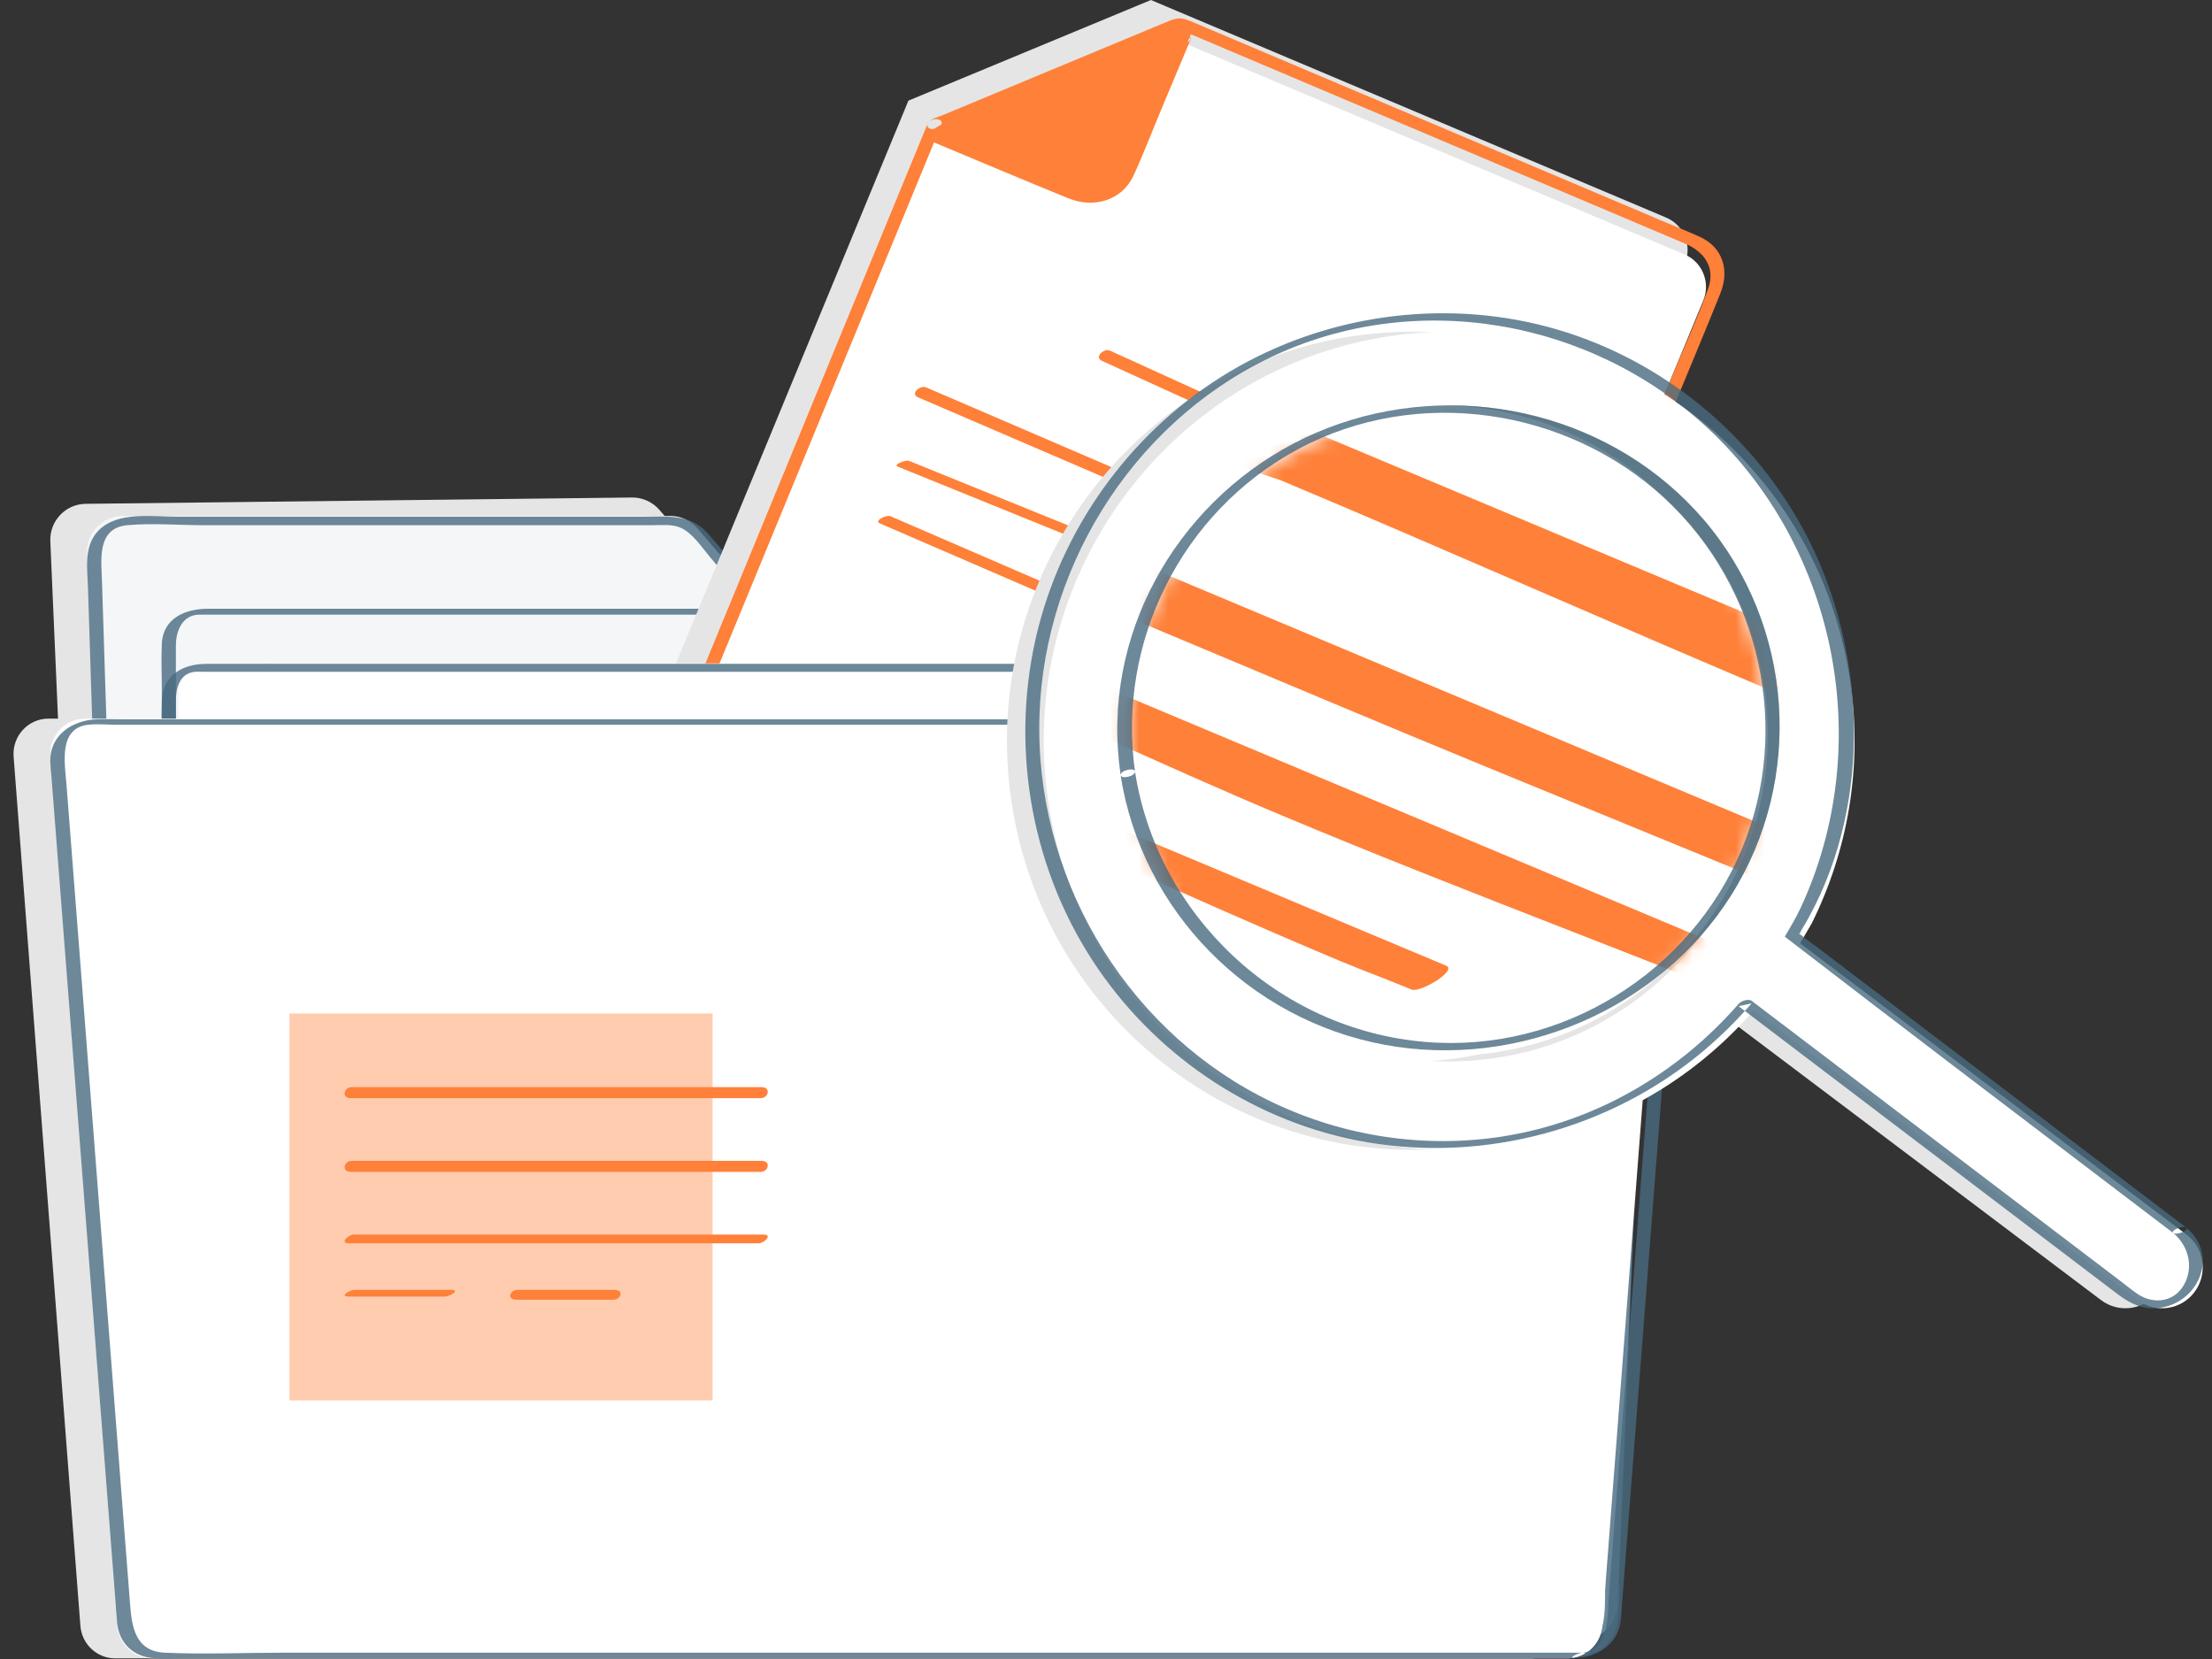<?xml version="1.0" encoding="UTF-8"?>
<svg width="152px" height="114px" viewBox="0 0 152 114" version="1.1" xmlns="http://www.w3.org/2000/svg" xmlns:xlink="http://www.w3.org/1999/xlink">
    <rect x="0" y="0" width="152" height="114" fill="#333333" stroke="none"/>
    <!-- Generator: Sketch 51.3 (57544) - http://www.bohemiancoding.com/sketch -->
    <title>providers-forms</title>
    <desc>Created with Sketch.</desc>
    <defs>
        <path d="M0.936,25.769 C-0.801,13.711 7.551,2.481 19.555,0.735 C31.558,-1.01 42.737,7.38 44.475,19.438 C46.212,31.497 37.86,42.727 25.856,44.472 C13.853,46.218 2.674,37.827 0.936,25.769" id="path-1"></path>
    </defs>
    <g id="For-Providers" stroke="none" stroke-width="1" fill="none" fill-rule="evenodd">
        <g id="BHSB-For-Providers" transform="translate(-513, -583)">
            <g id="providers-forms" transform="translate(513, 583)">
                <g id="Group-59">
                    <path d="M105.185,113.957 L7.916,113.957 C6.663,113.957 5.621,112.982 5.524,111.718 L0.935,51.996 C0.827,50.586 1.929,49.381 3.327,49.381 L109.774,49.381 C111.173,49.381 112.274,50.586 112.166,51.996 L107.577,111.718 C107.48,112.982 106.438,113.957 105.185,113.957" id="Fill-4" fill="#E5E5E5"></path>
                    <path d="M108.424,50.525 L60.381,51.08 C59.661,51.088 58.975,50.779 58.501,50.234 L45.308,35.033 C44.835,34.488 44.148,34.179 43.429,34.187 L5.885,34.621 C4.497,34.637 3.398,35.805 3.458,37.2 L6.635,110.327 C6.693,111.66 7.792,112.706 9.118,112.69 L106.824,111.561 C108.142,111.546 109.213,110.488 109.252,109.164 L110.908,53.069 C110.95,51.665 109.82,50.509 108.424,50.525" id="Fill-6" fill="#E5E5E5"></path>
                    <path d="M110.976,52.352 L62.845,52.352 C62.125,52.352 61.44,52.038 60.973,51.494 L47.931,36.311 C47.463,35.767 46.779,35.453 46.058,35.453 L8.446,35.453 C7.055,35.453 5.941,36.596 5.986,37.976 L8.331,110.325 C8.373,111.644 9.462,112.691 10.791,112.691 L108.675,112.691 C109.995,112.691 111.08,111.657 111.135,110.347 L113.435,54.896 C113.493,53.508 112.375,52.352 110.976,52.352" id="Fill-8" fill="#F4F6F8"></path>
                    <path d="M110.704,52.539 L97.228,52.539 L73.24,52.539 L65.032,52.539 C64.419,52.539 63.801,52.561 63.188,52.539 C62.281,52.507 61.653,52.056 61.095,51.395 C56.953,46.492 52.862,41.54 48.668,36.683 C47.439,35.259 45.783,35.508 44.103,35.508 L34.666,35.508 L12.233,35.508 C10.522,35.508 8.081,35.11 6.766,36.459 C5.741,37.51 6.003,39.026 6.045,40.363 C6.221,45.865 6.396,51.368 6.572,56.869 C6.833,65.07 7.094,73.27 7.356,81.471 L8.047,103.176 C8.116,105.33 8.185,107.483 8.253,109.637 C8.304,111.209 8.169,112.935 9.919,113.699 C10.756,114.065 11.848,113.934 12.742,113.934 L18.103,113.934 L36.672,113.934 L60.951,113.934 L84.896,113.934 L102.469,113.934 L107.076,113.934 C108.755,113.934 110.68,113.657 111.106,111.637 C111.352,110.467 111.246,109.144 111.294,107.958 C111.413,105.051 111.532,102.144 111.65,99.238 L112.638,75.01 C112.886,68.95 113.133,62.89 113.38,56.83 C113.399,56.368 113.428,55.905 113.437,55.443 C113.47,53.783 112.328,52.63 110.704,52.539 C110.316,52.518 109.682,53.084 110.334,53.121 C112.927,53.265 112.447,56.049 112.375,57.82 C112.269,60.422 112.162,63.024 112.056,65.626 C111.737,73.456 111.417,81.286 111.098,89.116 C110.833,95.598 110.569,102.079 110.305,108.561 C110.252,109.845 110.516,112.131 109.374,112.994 C108.637,113.551 107.417,113.353 106.55,113.353 L93.078,113.353 L71.332,113.353 L46.951,113.353 L25.573,113.353 L12.834,113.353 C11.29,113.353 9.517,113.408 9.289,111.269 C9.194,110.376 9.224,109.454 9.195,108.557 C9.014,102.892 8.834,97.227 8.653,91.562 C8.396,83.486 8.138,75.41 7.881,67.335 C7.656,60.276 7.431,53.218 7.206,46.159 C7.14,44.094 7.074,42.029 7.009,39.963 C6.961,38.475 6.636,36.283 8.751,36.089 C10.457,35.933 12.249,36.089 13.959,36.089 L24.871,36.089 L44.844,36.089 C45.449,36.089 46.152,36.01 46.722,36.244 C47.572,36.592 48.194,37.574 48.773,38.259 C51.15,41.073 53.527,43.887 55.904,46.701 L59.212,50.617 C59.703,51.198 60.165,51.865 60.726,52.381 C61.889,53.449 63.957,53.121 65.412,53.121 L85.785,53.121 L106.819,53.121 L110.334,53.121 C110.716,53.121 111.355,52.539 110.704,52.539" id="Fill-10" fill-opacity="0.8" fill="#496B80"></path>
                    <path d="M103.837,97.496 L14.321,97.496 C13.208,97.496 12.305,96.585 12.305,95.461 L12.305,43.82 C12.305,42.695 13.208,41.784 14.321,41.784 L103.837,41.784 C104.95,41.784 105.853,42.695 105.853,43.82 L105.853,95.461 C105.853,96.585 104.95,97.496 103.837,97.496" id="Fill-12" fill="#F4F6F8"></path>
                    <path d="M102.418,97.093 L96.637,97.093 L82.061,97.093 L62.556,97.093 L42.29,97.093 L25.141,97.093 L15.049,97.093 C13.883,97.093 12.557,97.18 12.158,95.681 C11.92,94.788 12.087,93.671 12.087,92.763 L12.087,76.92 L12.087,56.725 L12.087,44.353 C12.087,43.286 12.577,42.235 13.712,42.235 L16.703,42.235 L29.588,42.235 L48.204,42.235 L68.726,42.235 L86.976,42.235 L99.124,42.235 C99.951,42.235 100.784,42.203 101.611,42.235 C103.155,42.294 103.615,43.504 103.615,44.819 L103.615,57.794 L103.615,78.053 L103.615,93.422 C103.615,94.537 103.947,96.984 102.314,97.096 C102.054,97.113 101.264,97.536 101.896,97.493 C103.285,97.399 104.511,96.613 104.581,95.1 C104.597,94.763 104.581,94.422 104.581,94.085 L104.581,88.532 L104.581,69.331 L104.581,50.323 L104.581,44.888 C104.581,44.576 104.597,44.259 104.581,43.947 C104.517,42.685 103.603,41.891 102.392,41.832 C100.177,41.724 97.93,41.832 95.713,41.832 L80.15,41.832 L59.963,41.832 L39.504,41.832 L22.822,41.832 C19.974,41.832 17.125,41.828 14.277,41.832 C12.759,41.834 11.203,42.464 11.121,44.228 C11.069,45.333 11.121,46.452 11.121,47.558 L11.121,64.769 L11.121,85.015 C11.121,88.454 10.941,91.949 11.121,95.385 C11.207,97.045 12.557,97.496 13.919,97.496 L17.354,97.496 L31.123,97.496 L50.467,97.496 L71.327,97.496 L89.36,97.496 L100.306,97.496 L101.792,97.496 C102,97.496 102.886,97.093 102.418,97.093" id="Fill-14" fill-opacity="0.8" fill="#496B80"></path>
                    <path d="M114.493,14.951 L79.088,9.30514365e-05 L62.423,6.915 L62.419,6.925 L62.409,6.95 L41.565,57.423 C41.057,58.653 41.634,60.067 42.854,60.582 L87.847,79.582 C89.066,80.097 90.466,79.518 90.974,78.288 L94.224,70.418 L95.978,66.065 L115.782,18.11 C116.289,16.88 115.712,15.466 114.493,14.951" id="Fill-16" fill="#E5E5E5"></path>
                    <path d="M42.829,59.956 C42.322,61.185 42.899,62.599 44.118,63.114 L89.111,82.114 C90.33,82.629 91.73,82.05 92.238,80.821 L95.488,72.95 L97.242,68.597 L117.046,20.642 C117.553,19.413 116.976,17.999 115.757,17.484 L80.352,2.532 L63.688,9.447 L42.829,59.956 Z" id="Fill-18" fill="#FFFFFF"></path>
                    <path d="M64,9 C65,8 83,-5.6177285e-14 82,2 C82,2 80.333,5.667 77,13 C75.667,13.667 74.333,13.667 73,13 C69,11 64,10 64,9 Z" id="Rectangle-2" fill="#FF8038" fill-rule="nonzero"></path>
                    <path d="M63.752,8.477 C61.086,14.954 58.419,21.432 55.752,27.909 C51.912,37.238 48.071,46.566 44.231,55.894 L42.975,58.944 C42.325,60.524 42.576,62.179 44.262,62.979 C46.356,63.974 48.549,64.795 50.683,65.699 C60.422,69.825 70.162,73.95 79.902,78.076 C82.917,79.353 85.933,80.631 88.948,81.908 C90.414,82.529 92.107,82.535 93.12,81.055 C93.571,80.396 93.815,79.534 94.116,78.802 C94.643,77.523 95.17,76.244 95.696,74.965 C97.985,69.406 100.236,63.831 102.525,58.272 C106.635,48.288 110.745,38.305 114.856,28.321 C115.978,25.594 117.131,22.877 118.225,20.137 C118.849,18.574 118.394,16.996 116.805,16.275 C115.925,15.876 115.024,15.521 114.135,15.144 C104.882,11.225 95.629,7.305 86.376,3.386 L82.069,1.562 C81.372,1.266 81.061,1.136 80.333,1.439 C75.931,3.271 71.528,5.104 67.126,6.936 L64.726,7.935 C64.461,8.045 63.884,8.175 63.752,8.477 C63.53,8.985 64.505,8.979 64.677,8.585 C64.571,8.828 64.313,8.765 64.545,8.759 C64.637,8.757 64.778,8.662 64.863,8.626 C65.273,8.456 65.684,8.285 66.094,8.114 C67.424,7.561 68.754,7.007 70.084,6.453 C73.09,5.202 76.097,3.951 79.103,2.699 C79.799,2.41 80.495,2.12 81.19,1.831 C81.025,1.845 80.861,1.859 80.696,1.874 C87.214,4.634 93.732,7.395 100.25,10.156 C104.357,11.896 108.464,13.636 112.572,15.376 C113.651,15.833 114.73,16.29 115.81,16.747 C117.082,17.286 117.912,18.373 117.372,19.853 C116.624,21.905 115.703,23.908 114.872,25.927 C113.165,30.072 111.458,34.218 109.752,38.363 L99.217,63.952 C97.106,69.081 95.032,74.224 92.92,79.353 C92.568,80.208 92.279,81.284 91.288,81.578 C90.752,81.736 90.288,81.576 89.814,81.381 C88.979,81.037 88.151,80.677 87.32,80.325 C83.786,78.827 80.251,77.33 76.716,75.833 C67.985,72.135 59.255,68.437 50.524,64.738 C48.643,63.941 46.681,63.239 44.847,62.333 C42.37,61.111 44.33,58.007 45.053,56.251 C48.433,48.041 51.813,39.831 55.193,31.621 C58.188,24.346 61.183,17.071 64.178,9.797 C64.345,9.393 64.511,8.989 64.677,8.585 C64.889,8.069 63.916,8.078 63.752,8.477" id="Fill-20" fill="#FF8038"></path>
                    <path d="M80.866,2.823 C79.674,5.663 78.483,8.503 77.291,11.343 C77.11,11.776 76.954,12.278 76.682,12.666 C75.989,13.659 74.96,13.513 74.017,13.121 C72.412,12.454 70.807,11.787 69.203,11.12 C67.805,10.539 66.408,9.958 65.01,9.377 C64.941,9.505 64.873,9.632 64.804,9.759 C69.684,7.763 74.565,5.768 79.445,3.772 C80.139,3.488 80.833,3.204 81.528,2.92 C82.153,2.664 81.576,2.419 81.163,2.588 C76.283,4.584 71.402,6.58 66.522,8.576 C65.828,8.859 65.134,9.143 64.44,9.427 C64.33,9.472 63.961,9.696 64.234,9.809 C67.299,11.083 70.355,12.385 73.432,13.632 C75.129,14.32 77.077,13.811 77.885,12.077 C78.57,10.608 79.144,9.077 79.771,7.583 C80.455,5.95 81.14,4.318 81.825,2.686 C81.932,2.431 80.987,2.533 80.866,2.823" id="Fill-22" fill="#FF8038"></path>
                    <path d="M75.721,24.797 C81.722,27.533 87.724,30.269 93.726,33.005 L96.246,34.154 C96.653,34.339 97.355,33.702 96.796,33.447 C90.794,30.712 84.792,27.976 78.791,25.24 C77.95,24.857 77.11,24.474 76.27,24.091 C75.864,23.906 75.161,24.542 75.721,24.797" id="Fill-24" fill="#FF8038"></path>
                    <path d="M61.676,32.06 C66.129,33.867 70.583,35.675 75.036,37.482 C82.132,40.362 89.227,43.242 96.322,46.122 L101.196,48.1 C101.425,48.193 102.31,47.84 101.992,47.711 C97.538,45.903 93.085,44.095 88.631,42.288 C81.536,39.408 74.44,36.528 67.345,33.648 C65.72,32.989 64.096,32.329 62.471,31.67 C62.242,31.577 61.357,31.93 61.676,32.06" id="Fill-26" fill="#FF8038"></path>
                    <path d="M63.083,27.302 C67.531,29.215 71.978,31.129 76.426,33.043 C83.512,36.092 90.598,39.141 97.684,42.19 L102.551,44.285 C102.964,44.463 103.683,43.851 103.112,43.605 C98.665,41.691 94.217,39.777 89.77,37.864 C82.684,34.815 75.598,31.765 68.512,28.716 L63.645,26.622 C63.231,26.444 62.512,27.056 63.083,27.302" id="Fill-28" fill="#FF8038"></path>
                    <path d="M60.449,35.962 C66.072,38.394 71.695,40.826 77.318,43.257 C78.118,43.603 78.917,43.948 79.716,44.294 C80.01,44.421 80.867,43.982 80.464,43.808 C74.84,41.376 69.217,38.944 63.594,36.513 C62.795,36.167 61.996,35.822 61.197,35.476 C60.903,35.349 60.046,35.788 60.449,35.962" id="Fill-30" fill="#FF8038"></path>
                    <path d="M103.837,101.295 L14.321,101.295 C13.208,101.295 12.305,100.384 12.305,99.26 L12.305,47.618 C12.305,46.494 13.208,45.583 14.321,45.583 L103.837,45.583 C104.95,45.583 105.853,46.494 105.853,47.618 L105.853,99.26 C105.853,100.384 104.95,101.295 103.837,101.295" id="Fill-32" fill="#FFFFFF"></path>
                    <path d="M102.294,100.668 L96.566,100.668 L81.938,100.668 L62.532,100.668 L42.26,100.668 L25.017,100.668 L14.951,100.668 C13.776,100.668 12.464,100.762 12.131,99.202 C11.943,98.317 12.087,97.275 12.087,96.38 L12.087,80.643 L12.087,60.437 L12.087,48.2 C12.087,47.307 12.301,46.274 13.41,46.162 C13.549,46.148 13.696,46.162 13.835,46.162 L16.827,46.162 L29.712,46.162 L48.328,46.162 L68.753,46.162 L87.022,46.162 L99.21,46.162 C100.044,46.162 100.891,46.117 101.724,46.162 C103.224,46.242 103.615,47.424 103.615,48.69 L103.615,61.591 L103.615,81.867 L103.615,97.082 C103.615,98.331 103.955,100.554 102.172,100.675 C101.7,100.707 101.367,101.25 102.038,101.204 C103.433,101.109 104.528,100.189 104.582,98.739 C104.595,98.386 104.582,98.031 104.582,97.678 L104.582,92.07 L104.582,72.881 L104.582,54.01 L104.582,48.674 C104.582,48.38 104.597,48.081 104.582,47.787 C104.513,46.485 103.519,45.663 102.269,45.618 C100.048,45.538 97.811,45.618 95.589,45.618 L80.026,45.618 L59.839,45.618 L39.381,45.618 L22.699,45.618 C19.85,45.618 17.002,45.607 14.153,45.618 C12.619,45.624 11.185,46.364 11.121,48.091 C11.079,49.224 11.121,50.367 11.121,51.5 L11.121,68.737 L11.121,88.872 C11.121,92.246 10.941,95.676 11.121,99.046 C11.275,101.948 15.537,101.212 17.478,101.212 L31.247,101.212 L50.591,101.212 L71.451,101.212 L89.483,101.212 L100.43,101.212 L101.916,101.212 C102.273,101.212 102.943,100.668 102.294,100.668" id="Fill-34" fill-opacity="0.8" fill="#496B80"></path>
                    <path d="M107.714,113.957 L10.444,113.957 C9.191,113.957 8.15,112.982 8.053,111.718 L3.463,51.996 C3.355,50.586 4.457,49.381 5.855,49.381 L112.303,49.381 C113.701,49.381 114.803,50.586 114.694,51.996 L110.105,111.718 C110.008,112.982 108.966,113.957 107.714,113.957" id="Fill-36" fill="#FFFFFF"></path>
                    <path d="M108.801,113.566 L101.742,113.566 L84.135,113.566 L61.134,113.566 L37.896,113.566 L19.517,113.566 C16.796,113.566 14.044,113.688 11.325,113.566 C9.258,113.474 9.055,111.736 8.933,110.172 C8.776,108.14 8.618,106.108 8.46,104.076 C7.909,96.966 7.357,89.855 6.806,82.744 C6.237,75.415 5.668,68.087 5.1,60.758 C4.923,58.484 4.747,56.21 4.571,53.937 C4.461,52.517 3.985,50.052 6.038,49.805 C6.694,49.726 7.408,49.805 8.067,49.805 L13.076,49.805 L30.083,49.805 L52.582,49.805 L76.309,49.805 L97.021,49.805 L110.212,49.805 C111.03,49.805 111.854,49.772 112.671,49.805 C114.09,49.862 115.04,50.957 114.998,52.358 C114.988,52.683 114.947,53.01 114.922,53.334 C114.522,58.49 114.122,63.646 113.722,68.802 L111.912,92.138 C111.463,97.923 111.014,103.709 110.565,109.494 C110.459,110.871 110.62,113.466 108.697,113.571 C108.45,113.585 107.638,113.974 108.271,113.939 C109.828,113.854 111.184,112.971 111.372,111.337 C111.419,110.93 111.436,110.517 111.468,110.109 C111.633,107.983 111.798,105.856 111.962,103.73 C112.531,96.4 113.1,89.071 113.669,81.742 C114.235,74.437 114.802,67.131 115.369,59.825 C115.535,57.686 115.701,55.547 115.866,53.408 C115.899,52.992 115.948,52.573 115.964,52.155 C116.021,50.597 114.932,49.495 113.399,49.427 C111.059,49.324 108.691,49.427 106.349,49.427 L89,49.427 L66.046,49.427 L41.875,49.427 L21.241,49.427 L8.553,49.427 C7.923,49.427 7.289,49.405 6.659,49.427 C4.969,49.486 3.396,50.518 3.458,52.362 C3.47,52.705 3.511,53.05 3.538,53.391 C3.948,58.68 4.358,63.969 4.769,69.258 C5.385,77.199 6.001,85.14 6.617,93.081 C7.055,98.73 7.493,104.38 7.932,110.03 C7.97,110.524 8,111.019 8.047,111.512 C8.183,112.939 9.197,113.881 10.625,113.944 C11.267,113.972 11.917,113.944 12.559,113.944 L25.979,113.944 L47.462,113.944 L71.719,113.944 L93.114,113.944 L106.353,113.944 L108.167,113.944 C108.363,113.944 109.26,113.566 108.801,113.566" id="Fill-38" fill-opacity="0.8" fill="#496B80"></path>
                    <path d="M75.438,54.059 C73.713,42.034 82.006,30.834 93.923,29.094 C105.842,27.353 116.941,35.72 118.666,47.746 C120.391,59.771 112.098,70.971 100.18,72.711 C88.263,74.452 77.163,66.085 75.438,54.059 M147.715,84.834 L121.167,64.821 L121.969,63.447 C124.427,58.493 125.467,52.762 124.622,46.876 C122.422,31.537 108.264,20.863 93.061,23.084 C77.859,25.304 67.281,39.59 69.482,54.929 C71.682,70.268 85.84,80.942 101.043,78.721 C107.865,77.725 113.754,74.297 117.976,69.436 L144.379,89.34 C144.995,89.805 145.74,89.973 146.446,89.87 C147.152,89.767 147.819,89.392 148.279,88.77 C149.201,87.526 148.948,85.763 147.715,84.834" id="Fill-40" fill="#E5E5E5"></path>
                    <path d="M77.966,54.059 C76.241,42.034 84.534,30.834 96.452,29.094 C108.37,27.353 119.469,35.721 121.194,47.746 C122.919,59.771 114.627,70.971 102.709,72.711 C90.791,74.452 79.692,66.085 77.966,54.059 M150.243,84.834 L123.696,64.821 L124.497,63.447 C126.956,58.493 127.995,52.762 127.15,46.876 C124.95,31.537 110.792,20.864 95.59,23.084 C80.387,25.304 69.81,39.59 72.01,54.929 C74.211,70.268 88.369,80.942 103.571,78.721 C110.393,77.725 116.282,74.297 120.504,69.436 L146.907,89.34 C147.524,89.805 148.268,89.973 148.974,89.87 C149.68,89.767 150.347,89.392 150.808,88.77 C151.729,87.526 151.476,85.763 150.243,84.834" id="Fill-42" fill="#FFFFFF"></path>
                    <path d="M129.653,68.723 C128.081,67.529 126.508,66.335 124.936,65.14 C124.555,64.85 124.131,64.582 123.776,64.259 C123.742,64.228 123.6,64.162 123.586,64.114 C123.639,64.292 123.769,63.93 123.817,63.856 C124.01,63.561 124.186,63.239 124.354,62.929 C128.667,54.976 128.237,44.577 124.078,36.68 C120.514,29.91 114.28,24.779 107.024,22.648 C99.742,20.509 91.72,21.464 85.093,25.195 C78.57,28.868 73.61,35.134 71.539,42.425 C69.354,50.118 70.512,58.597 74.686,65.388 C78.658,71.852 85.135,76.515 92.445,78.19 C100.475,80.03 109.145,78.17 115.781,73.224 C117.46,71.973 118.988,70.531 120.367,68.948 C120.068,69.012 119.769,69.077 119.47,69.142 C123.356,72.094 127.242,75.046 131.127,77.998 C135.917,81.637 140.707,85.275 145.496,88.914 C146.415,89.612 147.364,90.062 148.568,89.844 C151.163,89.372 152.432,86.2 150.242,84.366 C150.012,84.172 149.128,84.552 149.336,84.726 C150.329,85.557 150.74,86.927 150.153,88.14 C149.505,89.479 147.999,89.694 146.846,88.891 C146.435,88.604 146.044,88.282 145.645,87.978 C143.681,86.487 141.718,84.995 139.754,83.503 C134.557,79.555 129.361,75.607 124.164,71.659 C122.901,70.7 121.638,69.741 120.376,68.781 C120.149,68.609 119.649,68.779 119.478,68.975 C115.281,73.792 109.592,77.083 103.321,78.082 C97.94,78.94 92.38,78.104 87.453,75.752 C77.778,71.133 71.452,61.018 71.414,50.154 C71.377,39.383 77.657,29.197 87.239,24.588 C97.192,19.801 109.263,21.905 117.34,29.41 C126.236,37.677 128.894,51.231 123.753,62.344 C123.429,63.044 123.033,63.698 122.647,64.365 C130.453,70.38 138.231,76.289 146.009,82.198 L149.336,84.726 C149.578,84.909 150.448,84.522 150.242,84.366 C143.379,79.152 136.516,73.937 129.653,68.723 Z" id="Fill-44" fill-opacity="0.8" fill="#496B80"></path>
                    <path d="M77.992,53.009 C76.746,44.133 81.18,35.118 89.224,30.812 C97.39,26.44 107.675,27.996 114.39,34.226 C120.985,40.344 123.136,50.089 119.701,58.348 C116.166,66.848 107.318,72.419 97.963,71.63 C87.795,70.773 79.509,62.882 77.992,53.009 C77.952,52.749 76.961,52.964 77.008,53.269 C78.434,62.545 85.773,70.061 95.149,71.796 C104.313,73.49 113.976,69.364 118.918,61.575 C124.01,53.55 123.277,42.95 117.075,35.707 C110.995,28.607 100.895,26.085 92.038,29.121 C83.226,32.141 76.99,40.421 76.782,49.627 C76.755,50.846 76.839,52.061 77.008,53.269 C77.044,53.527 78.036,53.317 77.992,53.009" id="Fill-46" fill="#ACB6B5"></path>
                    <path d="M95.731,28.086 C107.803,26.337 119.045,34.75 120.792,46.84 C122.54,58.932 114.14,70.192 102.069,71.942 C89.997,73.692 78.755,65.279 77.007,53.188 C75.26,41.097 83.659,29.837 95.731,28.086 Z" id="Fill-48" fill="#FFFFFF"></path>
                    <g id="Group-6" transform="translate(76.777, 27.856)">
                        <mask id="mask-2" fill="white">
                            <use xlink:href="#path-1"></use>
                        </mask>
                        <use id="Mask" fill="#FFFFFF" xlink:href="#path-1"></use>
                        <g mask="url(#mask-2)" fill="#FF8038">
                            <g transform="translate(-16.961, 1.134)">
                                <path d="M28.184,4.01 C39.738,8.858 51.629,14.162 63.184,19.01 L69.391,18.724 C70.173,19.052 71.525,17.924 70.448,17.473 C58.893,12.625 47.338,7.777 35.783,2.929 C34.166,2.251 32.548,1.572 30.93,0.893 C30.148,0.565 24.107,2.558 25.184,3.01 L28.184,4.01 Z" id="Fill-24-Copy"></path>
                                <path d="M3.184,16.01 C11.566,19.527 19.802,23.494 28.184,27.01 C41.538,32.613 54.83,37.408 68.184,43.01 L78.184,47.01 C78.614,47.191 80.413,45.216 79.813,44.965 C71.431,41.448 63.049,37.932 54.667,34.415 C41.313,28.813 27.959,23.21 14.605,17.607 C11.547,16.324 8.49,15.041 5.432,13.759 C5.002,13.578 3.335,14.264 3.935,14.516 L3.184,16.01 Z" id="Fill-26-Copy"></path>
                                <path d="M7.184,9.01 C15.566,12.527 23.947,16.043 32.329,19.559 C45.684,25.162 58.83,30.408 72.184,36.01 L81.85,37.995 C82.629,38.322 83.984,37.198 82.908,36.747 C74.527,33.23 66.145,29.713 57.763,26.197 C44.408,20.594 31.054,14.992 17.7,9.389 L8.527,5.54 C7.748,5.214 6.393,6.338 7.469,6.789" id="Fill-28-Copy"></path>
                                <path d="M0.184,23.01 C11.12,27.598 21.248,32.422 32.184,37.01 C33.738,37.662 35.629,38.358 37.184,39.01 C37.755,39.25 40.35,37.7 39.566,37.372 C28.63,32.784 17.695,28.196 6.759,23.608 C5.204,22.956 3.65,22.304 2.096,21.652 C1.525,21.412 -0.142,22.24 0.642,22.569" id="Fill-30-Copy"></path>
                            </g>
                        </g>
                    </g>
                    <path d="M89.229,30.849 C97.388,26.485 107.68,28.027 114.391,34.247 C120.985,40.359 123.134,50.087 119.699,58.338 C116.165,66.827 107.303,72.374 97.959,71.599 C87.793,70.755 79.508,62.867 77.992,53.009 C77.947,52.718 76.957,52.938 77.008,53.269 C78.433,62.534 85.775,70.062 95.153,71.795 C104.323,73.49 113.979,69.373 118.921,61.579 C124.008,53.555 123.278,42.957 117.072,35.716 C110.998,28.628 100.887,26.077 92.032,29.119 C83.223,32.146 76.981,40.427 76.782,49.63 C76.755,50.848 76.839,52.062 77.008,53.269 C77.049,53.558 78.039,53.342 77.992,53.009 C76.746,44.137 81.187,35.151 89.229,30.849 Z" id="Fill-50" fill-opacity="0.8" fill="#496B80"></path>
                    <polygon id="Fill-52" fill-opacity="0.4" fill="#FF8038" points="19.89 96.23 48.966 96.23 48.966 69.64 19.89 69.64"></polygon>
                    <path d="M23.963,85.438 L48.642,85.438 L52.12,85.438 C52.51,85.438 53.12,84.835 52.478,84.835 L27.799,84.835 L24.321,84.835 C23.93,84.835 23.32,85.438 23.963,85.438" id="Fill-54" fill="#FF8038"></path>
                    <path d="M24.102,80.526 L48.786,80.526 L52.265,80.526 C52.824,80.526 52.985,79.77 52.339,79.77 L27.654,79.77 L24.176,79.77 C23.616,79.77 23.456,80.526 24.102,80.526" id="Fill-55" fill="#FF8038"></path>
                    <path d="M24.102,75.461 L48.786,75.461 L52.265,75.461 C52.824,75.461 52.985,74.705 52.339,74.705 L27.654,74.705 L24.176,74.705 C23.616,74.705 23.456,75.461 24.102,75.461" id="Fill-56" fill="#FF8038"></path>
                    <path d="M23.95,89.095 L30.581,89.095 C30.901,89.095 31.674,88.633 31,88.633 L24.369,88.633 C24.049,88.633 23.276,89.095 23.95,89.095" id="Fill-57" fill="#FF8038"></path>
                    <path d="M35.488,89.313 L42.118,89.313 C42.682,89.313 42.906,88.633 42.217,88.633 L35.587,88.633 C35.023,88.633 34.799,89.313 35.488,89.313" id="Fill-58" fill="#FF8038"></path>
                </g>
            </g>
        </g>
    </g>
</svg>